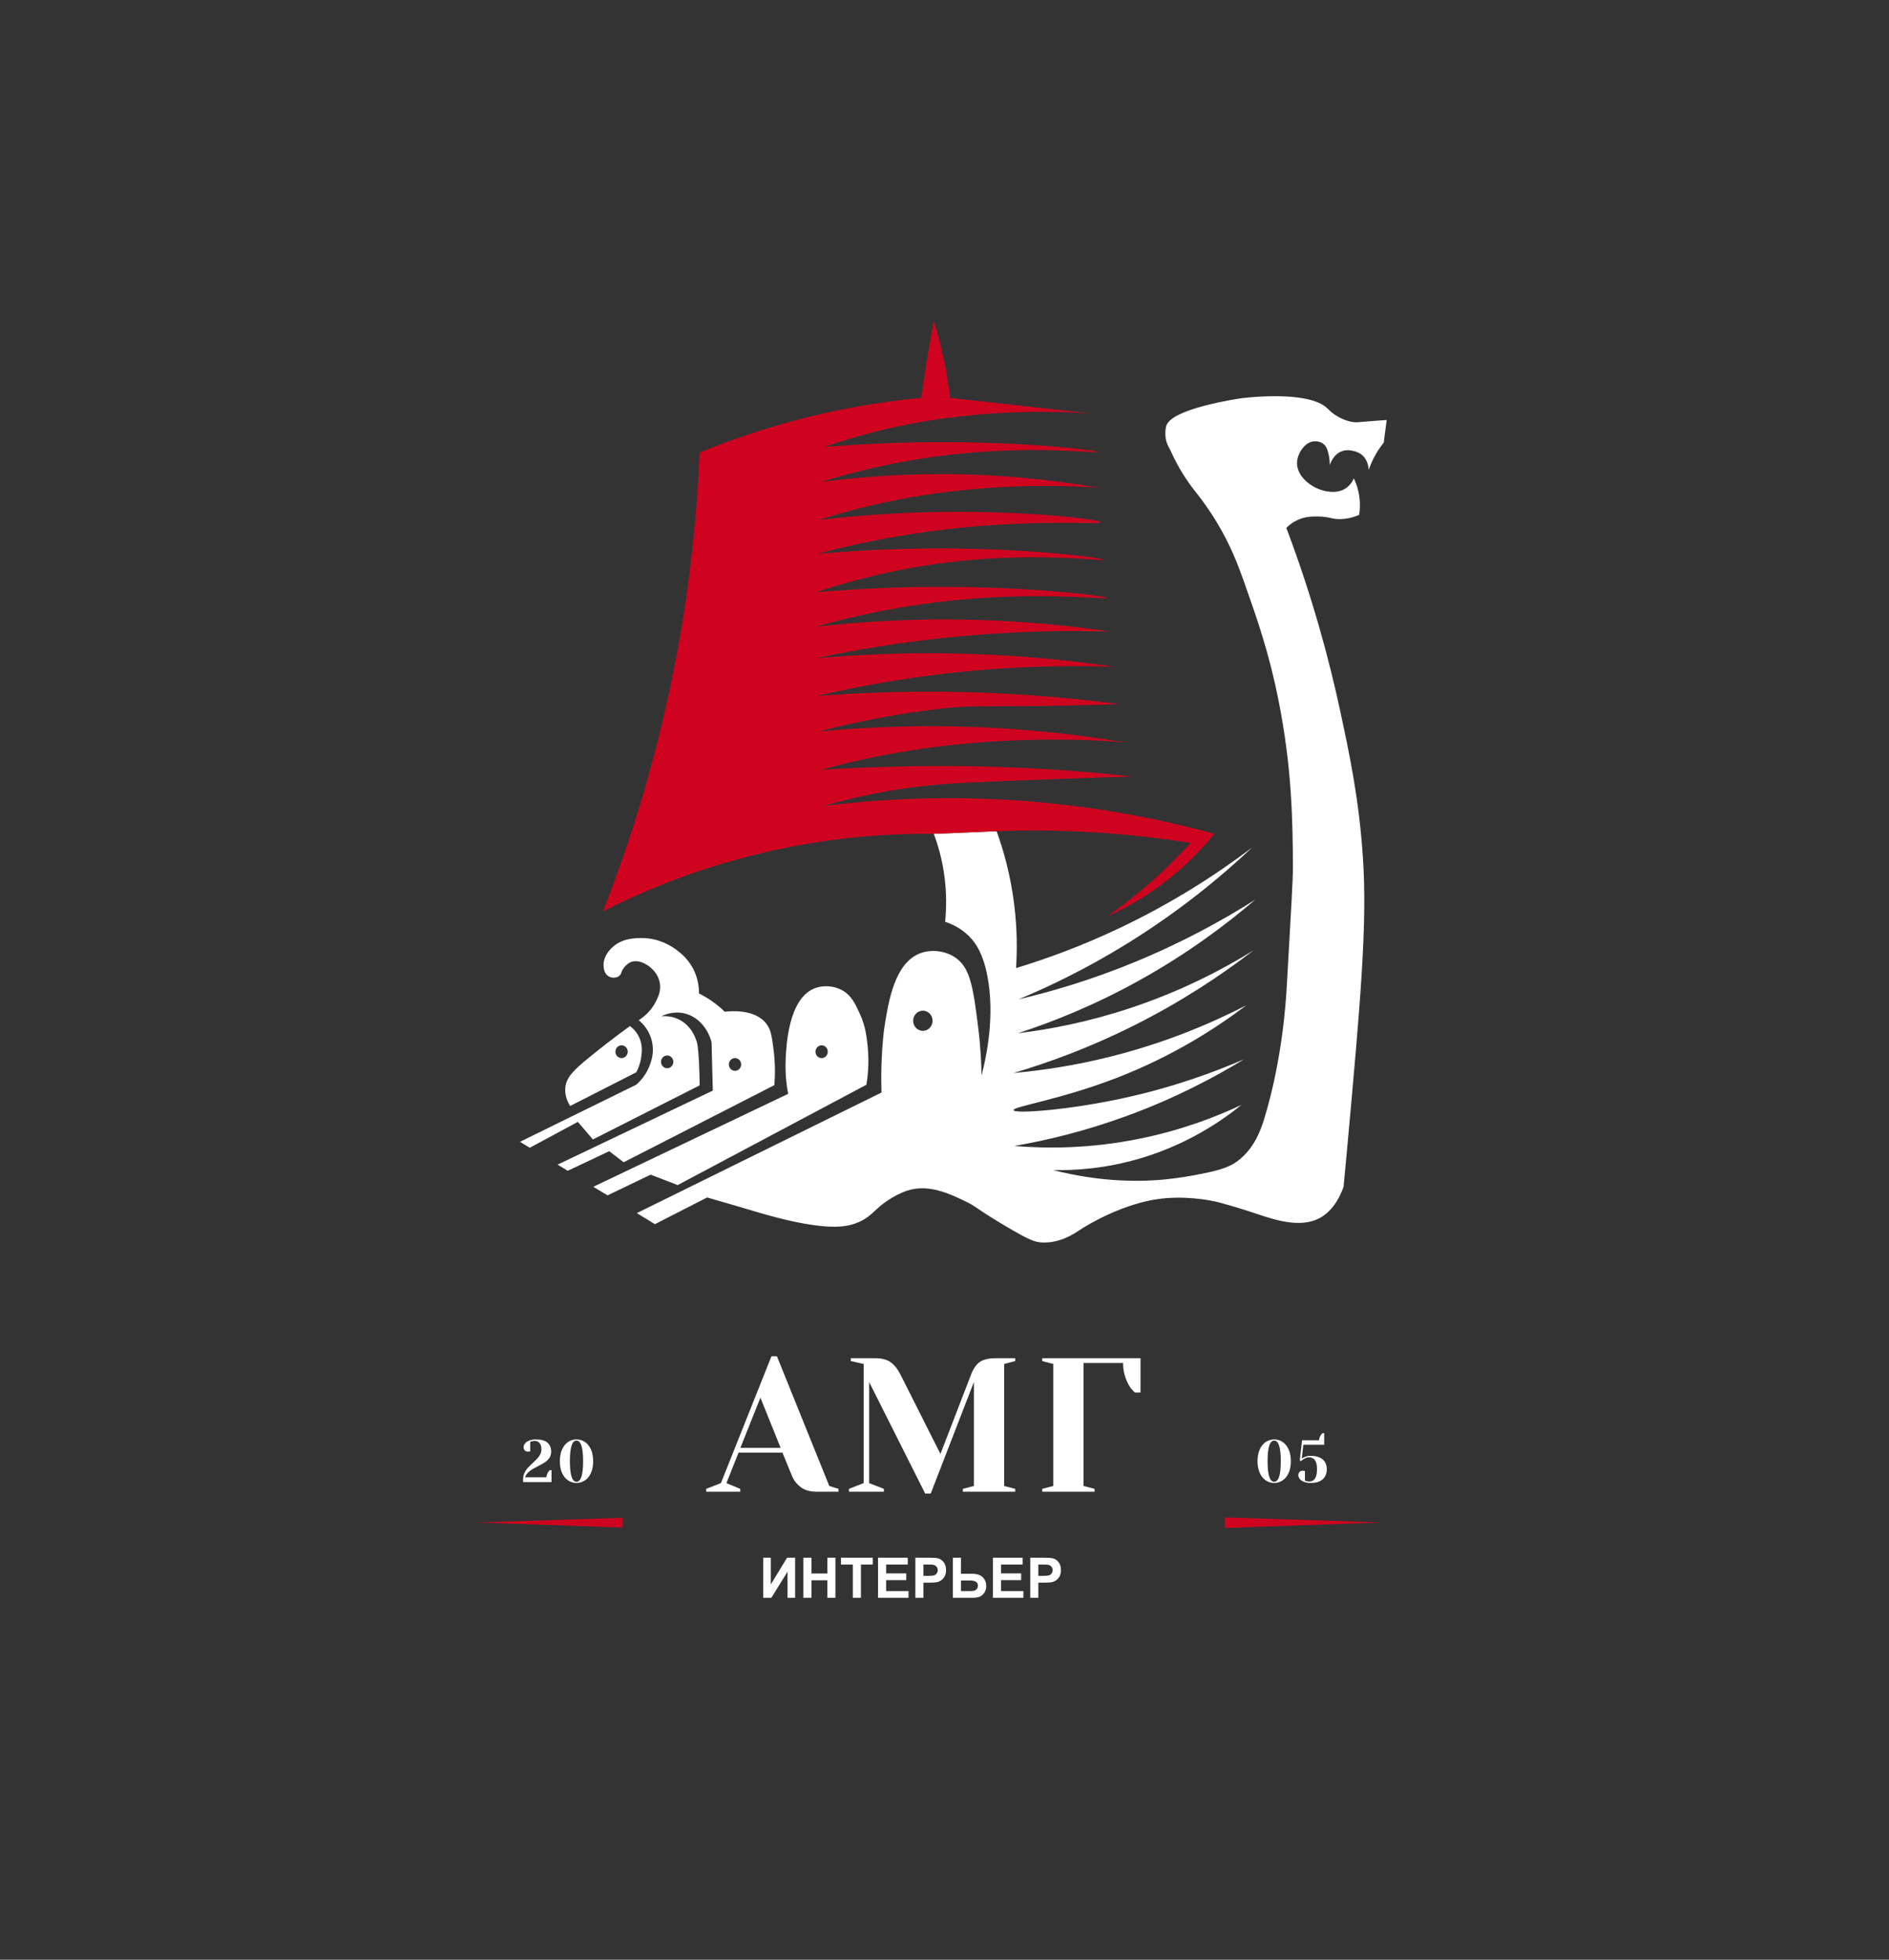 <?xml version="1.0" encoding="UTF-8"?> <svg xmlns="http://www.w3.org/2000/svg" width="135" height="140" viewBox="0 0 135 140" fill="none"><rect x="0" y="0" width="135" height="140" fill="#333333" stroke="none"/><mask id="mask0_2420_949" style="mask-type:luminance" maskUnits="userSpaceOnUse" x="0" y="0" width="135" height="140"><path d="M0 3.05176e-05H134.763V139.827H0V3.05176e-05Z" fill="white"></path></mask><g mask="url(#mask0_2420_949)"><path d="M66.641 73.017C66.602 73.338 66.353 73.597 66.044 73.637C65.59 73.697 65.209 73.301 65.266 72.83C65.305 72.51 65.554 72.251 65.863 72.21C66.317 72.151 66.698 72.547 66.641 73.017ZM97.815 30.1C97.055 30.163 96.925 30.189 96.642 30.143C96.535 30.126 95.99 30.031 95.407 29.634C95.108 29.431 94.922 29.231 94.88 29.189C93.478 27.81 88.692 28.455 88.692 28.455C88.466 28.487 83.639 29.194 83.341 30.455C83.24 30.884 83.307 31.31 83.307 31.31C83.379 31.766 83.603 32.067 83.666 32.21C84.218 33.459 84.88 34.436 85.461 35.159C85.877 35.681 86.439 36.439 87.017 37.409C87.942 38.962 88.46 40.303 88.901 41.552C89.864 44.276 90.684 46.598 91.369 50.025C92.344 54.909 92.384 58.729 92.401 61.943C92.405 62.758 92.254 65.373 91.952 70.602C91.898 71.539 91.639 75.668 90.382 79.82C90.128 80.658 89.675 82.02 88.452 82.939C88.004 83.276 87.454 83.552 85.805 83.87C84.449 84.131 82.398 84.51 79.479 84.289C78.408 84.207 76.957 84.025 75.261 83.591C76.841 83.623 79.022 83.487 81.498 82.753C84.853 81.758 87.278 80.103 88.722 78.935C86.855 79.813 84.39 80.755 81.408 81.356C77.847 82.073 74.757 82.06 72.479 81.868C74.827 81.465 77.609 80.799 80.645 79.68C83.959 78.458 86.72 77.012 88.901 75.676C86.904 76.541 83.93 77.666 80.197 78.47C76.233 79.323 72.48 79.583 72.434 79.308C72.391 79.047 75.717 78.578 79.748 77.026C83.849 75.448 86.973 73.406 89.081 71.812C86.53 73.126 83.262 74.509 79.344 75.49C76.817 76.123 74.486 76.472 72.434 76.654C74.945 75.915 77.886 74.842 81.049 73.256C84.503 71.523 87.341 69.62 89.574 67.902C87.325 69.292 84.35 70.84 80.69 72.045C77.715 73.025 75.005 73.542 72.749 73.814C75.266 72.997 78.271 71.795 81.498 69.997C84.88 68.112 87.608 66.072 89.709 64.271C87.341 65.772 84.419 67.375 80.959 68.786C77.98 70.002 75.213 70.826 72.793 71.393C75.12 70.425 77.745 69.143 80.511 67.436C84.21 65.154 87.183 62.715 89.484 60.546C86.994 62.431 83.827 64.494 79.972 66.319C77.329 67.571 74.84 68.484 72.614 69.159C72.697 67.893 72.698 66.344 72.479 64.597C72.216 62.491 71.713 60.729 71.223 59.383C69.728 59.445 68.232 59.507 66.736 59.569C67.009 60.297 67.286 61.222 67.454 62.315C67.671 63.721 67.637 64.939 67.544 65.853C67.99 65.999 68.688 66.297 69.309 66.94C69.763 67.41 70.262 68.153 70.565 69.733C71.111 72.579 70.507 75.454 70.146 76.84C70.136 76.049 70.089 74.848 69.907 73.395C69.552 70.565 69.353 69.135 68.262 68.398C67.537 67.909 66.523 67.797 65.719 68.119C63.942 68.831 63.503 71.535 63.237 73.178C63.058 74.281 63.012 75.611 62.997 76.033C62.969 76.86 62.98 77.553 62.997 78.051C57.169 80.921 51.342 83.792 45.514 86.663C45.944 86.927 46.374 87.191 46.804 87.455C48.049 86.818 49.294 86.182 50.539 85.546C51.956 85.952 53.068 86.281 53.724 86.477C54.891 86.825 58.494 87.909 60.459 87.574C60.639 87.544 60.986 87.482 61.402 87.295C62.096 86.982 62.44 86.561 62.882 86.178C62.882 86.178 63.765 85.413 64.834 85.061C66.353 84.559 67.862 85.281 69.006 85.829C69.843 86.229 69.639 86.272 71.833 87.574C73.549 88.593 73.957 88.734 74.458 88.761C75.741 88.831 76.78 88.126 77.082 87.923C78.049 87.276 80.394 86 82.743 85.662C84.555 85.402 86.358 85.703 87.11 85.898C87.238 85.932 87.69 86.054 88.246 86.219C89.096 86.472 89.682 86.674 89.869 86.736C91.12 87.151 92.884 87.736 94.255 87.048C94.606 86.872 95.465 86.346 96.02 84.785C96.079 84.179 96.164 83.282 96.262 82.198C97.237 71.498 97.718 66.051 97.406 61.319C97.127 57.083 96.46 53.969 95.791 50.845C95.012 47.205 93.817 42.716 91.93 37.712C92.073 37.567 92.304 37.365 92.625 37.2C93.216 36.895 93.767 36.893 94.195 36.897C95.033 36.904 95.171 37.111 95.856 37.083C96.404 37.061 96.847 36.907 97.134 36.781C97.182 36.476 97.216 36.056 97.157 35.562C97.084 34.955 96.9 34.481 96.753 34.173C96.68 34.342 96.536 34.611 96.259 34.825C95.728 35.237 95.099 35.142 94.846 35.105C93.847 34.955 92.7 34.108 92.692 33.103C92.688 32.566 93.009 32.133 93.051 32.079C93.175 31.918 93.407 31.615 93.814 31.543C93.904 31.527 94.294 31.472 94.599 31.729C94.821 31.916 94.881 32.169 94.958 32.498C95.031 32.807 95.034 33.071 95.026 33.242C95.054 33.152 95.297 32.422 95.945 32.218C96.287 32.111 96.614 32.19 96.731 32.218C96.864 32.25 97.124 32.313 97.359 32.521C97.776 32.889 97.81 33.445 97.815 33.576C97.926 33.25 98.087 32.862 98.323 32.451C98.512 32.122 98.71 31.846 98.892 31.621C98.962 31.083 99.031 30.545 99.101 30.007C98.793 30.026 98.35 30.055 97.815 30.1Z" fill="white"></path><path d="M58.719 74.678C58.962 74.678 59.158 74.882 59.158 75.134C59.158 75.385 58.962 75.59 58.719 75.59C58.477 75.59 58.28 75.385 58.28 75.134C58.28 74.882 58.477 74.678 58.719 74.678ZM48.43 84.662C52.926 82.272 57.423 79.882 61.92 77.493C62.107 76.353 62.074 75.407 62.01 74.761C61.943 74.094 61.857 73.308 61.441 72.403C61.132 71.728 60.846 71.106 60.185 70.742C59.592 70.415 58.796 70.352 58.151 70.633C56.325 71.429 56.186 74.773 56.147 75.723C56.105 76.741 56.219 77.582 56.326 78.144C51.684 80.358 47.042 82.571 42.4 84.784C42.741 84.988 43.081 85.191 43.421 85.395C44.447 84.902 45.474 84.41 46.5 83.917C47.143 84.165 47.786 84.413 48.43 84.662Z" fill="white"></path><path d="M44.422 74.677C44.664 74.677 44.861 74.882 44.861 75.133C44.861 75.385 44.664 75.589 44.422 75.589C44.179 75.589 43.982 75.385 43.982 75.133C43.982 74.882 44.179 74.677 44.422 74.677ZM45.468 76.607C45.607 76.35 45.765 75.977 45.828 75.506C45.869 75.192 45.934 74.707 45.708 74.171C45.517 73.719 45.209 73.443 45.02 73.302C43.841 74.152 42.85 74.933 42.059 75.583C41.017 76.44 40.461 76.956 40.398 77.725C40.355 78.262 40.565 78.72 40.742 79.013C42.318 78.211 43.893 77.409 45.468 76.607Z" fill="white"></path><path d="M47.682 75.403C47.925 75.403 48.121 75.607 48.121 75.859C48.121 76.11 47.925 76.314 47.682 76.314C47.439 76.314 47.243 76.11 47.243 75.859C47.243 75.607 47.439 75.403 47.682 75.403ZM52.528 75.589C52.77 75.589 52.967 75.793 52.967 76.045C52.967 76.296 52.77 76.501 52.528 76.501C52.285 76.501 52.088 76.296 52.088 76.045C52.088 75.793 52.285 75.589 52.528 75.589ZM44.571 83.032C48.16 81.196 51.75 79.359 55.339 77.523C55.391 76.91 55.42 76.015 55.279 74.947C55.162 74.05 55.096 73.591 54.801 73.178C53.992 72.047 52.148 72.236 51.795 72.278C51.555 72.044 51.257 71.785 50.897 71.533C50.56 71.296 50.239 71.115 49.955 70.975C49.958 70.646 49.921 70.117 49.686 69.531C49.309 68.591 48.654 68.089 48.34 67.855C47.917 67.54 47.083 67.041 45.962 67.017C45.511 67.008 44.415 66.985 43.674 67.762C43.549 67.893 43.113 68.35 43.135 68.973C43.141 69.124 43.155 69.509 43.449 69.718C43.696 69.892 44.052 69.882 44.257 69.718C44.428 69.58 44.371 69.435 44.571 69.159C44.599 69.12 44.791 68.861 45.065 68.74C45.546 68.527 46.074 68.835 46.231 68.926C46.292 68.962 47.096 69.447 47.173 70.369C47.213 70.837 47.047 71.187 46.904 71.487C46.556 72.219 46.008 72.654 45.648 72.883C45.807 73.011 46.032 73.221 46.231 73.535C46.376 73.763 46.568 74.141 46.635 74.637C46.722 75.28 46.552 75.777 46.456 76.049C46.193 76.79 45.735 77.259 45.468 77.492L37.164 81.57C37.396 81.712 37.628 81.854 37.859 81.996C39.005 81.379 40.15 80.763 41.296 80.146C41.655 80.565 42.014 80.984 42.373 81.403C44.915 80.115 47.458 78.827 50 77.539C49.999 77.14 49.99 76.581 49.955 75.909C49.895 74.765 49.836 74.527 49.768 74.335C49.669 74.061 49.409 73.364 48.699 72.93C48.107 72.568 47.517 72.582 47.263 72.604C47.5 72.488 48.156 72.207 48.938 72.402C49.858 72.632 50.588 73.431 50.853 74.466C50.883 75.614 50.912 76.763 50.942 77.911C47.244 79.674 43.547 81.438 39.849 83.201L40.574 83.641L43.539 82.241C43.883 82.504 44.227 82.768 44.571 83.032Z" fill="white"></path><path d="M71.222 59.382C73.18 59.31 75.296 59.312 77.549 59.429C80.28 59.57 82.802 59.858 85.086 60.22C84.269 61.12 83.314 62.079 82.212 63.049C81.134 63.997 80.089 64.802 79.119 65.481C80.248 64.975 81.623 64.236 83.067 63.153C84.71 61.921 85.929 60.628 86.791 59.569C84.067 58.824 81.036 58.167 77.728 57.706C70.47 56.696 64.05 56.935 58.901 57.567C62.648 56.499 65.73 56.124 67.902 55.984C70.786 55.798 80.503 55.472 80.872 55.483C81.04 55.488 75.151 54.752 67.947 54.727C64.065 54.714 60.862 54.859 58.686 54.992C60.822 54.407 63.998 53.664 67.902 53.237C75.155 52.444 80.629 53.073 80.45 53.043C76.751 52.421 72.49 51.958 67.767 51.887C64.429 51.837 61.335 51.991 58.525 52.26C61.157 51.572 64.212 50.955 67.633 50.584C69.803 50.348 71.829 50.542 78.491 50.351C79.132 50.333 79.659 50.316 80.005 50.305C76.241 49.811 72.051 49.469 67.498 49.42C64.263 49.385 61.22 49.503 58.395 49.719C61.173 49.069 64.278 48.496 67.674 48.109C72.097 47.605 76.13 47.515 79.657 47.638C76.079 47.111 72.031 46.731 67.588 46.673C64.257 46.63 61.157 46.773 58.324 47.026C61.191 46.414 64.376 45.884 67.843 45.533C72.054 45.106 75.92 45.021 79.354 45.123C75.984 44.626 72.123 44.272 67.857 44.252C64.382 44.237 61.186 44.446 58.32 44.772C60.39 44.182 63.477 43.429 67.279 42.986C74.054 42.196 79.097 42.859 79.104 42.722C79.112 42.583 73.948 41.923 67.229 41.925C63.494 41.925 60.415 42.13 58.327 42.313C60.45 41.601 63.62 40.699 67.543 40.202C73.989 39.386 78.858 40.121 78.866 39.995C78.874 39.865 73.664 39.156 66.825 39.178C63.298 39.19 60.387 39.392 58.403 39.573C60.492 39.014 63.63 38.287 67.498 37.828C73.998 37.057 78.663 37.508 78.67 37.316C78.678 37.115 73.581 36.493 67.363 36.571C63.647 36.617 60.587 36.901 58.517 37.145C60.496 36.515 63.448 35.708 67.094 35.221C73.691 34.34 78.723 34.881 78.536 34.848C75.272 34.28 71.419 33.861 67.094 33.871C64.023 33.878 61.21 34.1 58.704 34.429C60.601 33.837 63.41 33.082 66.87 32.614C73.483 31.72 78.448 32.42 78.455 32.298C78.461 32.176 73.372 31.541 66.601 31.59C63.39 31.613 60.734 31.783 58.912 31.933C60.643 31.333 63.207 30.562 66.376 30.053C73.075 28.979 78.541 29.603 78.401 29.588L67.902 28.424C67.824 27.773 67.722 27.088 67.588 26.376C67.351 25.112 67.054 23.961 66.735 22.931C66.528 24.016 66.333 25.133 66.152 26.282C66.038 27.007 65.934 27.721 65.838 28.424C62.888 28.701 59.466 29.261 55.743 30.333C53.646 30.936 51.729 31.623 49.999 32.334C49.827 36.504 49.373 41.241 48.429 46.394C47.079 53.761 45.08 60.049 43.09 65.109C45.657 63.808 48.828 62.468 52.557 61.431C58.096 59.89 63.007 59.532 66.735 59.569C68.231 59.507 69.727 59.444 71.222 59.382Z" fill="#CF031F"></path><path d="M52.913 103.434H55.788L54.344 99.851L52.913 103.434ZM50.471 106.363L51.521 105.954L55.132 96.895H55.526L59.267 106.159L59.924 106.363V106.567H58.348C57.893 106.567 57.521 106.461 57.232 106.247C56.943 106.034 56.729 105.755 56.589 105.409L55.919 103.775H52.781L51.915 105.954L52.9 106.363V106.567H50.471V106.363Z" fill="white"></path><path d="M62.116 98.734V105.954L63.166 106.363V106.567H60.672V106.363L61.722 105.954V97.44L60.803 97.235V97.031H62.576C63.031 97.031 63.392 97.129 63.659 97.324C63.926 97.519 64.155 97.808 64.348 98.189L67.21 103.87L69.403 98.189C69.552 97.789 69.753 97.497 70.007 97.31C70.26 97.124 70.65 97.031 71.175 97.031H72.554V97.235L71.766 97.44V106.158L72.554 106.363V106.567H68.812V106.363L69.6 106.158V98.734L66.514 106.703H66.121L62.116 98.734Z" fill="white"></path><path d="M74.484 106.363L75.272 106.159V97.44L74.484 97.236V97.031H81.508V99.484H81.115C80.948 99.347 80.804 99.175 80.681 98.966C80.401 98.476 80.261 97.944 80.261 97.372H77.438V106.159L78.226 106.363V106.567H74.484V106.363Z" fill="white"></path></g><path d="M54.547 111.284H55.088V113.19L56.248 111.284H56.824V114.147H56.283V112.278L55.125 114.147H54.547V111.284ZM57.416 114.147V111.284H57.994V112.411H59.127V111.284H59.705V114.147H59.127V112.896H57.994V114.147H57.416ZM60.949 114.147V111.769H60.1V111.284H62.375V111.769H61.527V114.147H60.949ZM62.75 114.147V111.284H64.873V111.769H63.328V112.403H64.766V112.886H63.328V113.665H64.928V114.147H62.75ZM65.418 114.147V111.284H66.346C66.697 111.284 66.926 111.299 67.033 111.327C67.197 111.37 67.335 111.464 67.445 111.608C67.556 111.752 67.611 111.937 67.611 112.165C67.611 112.341 67.579 112.489 67.516 112.608C67.452 112.728 67.37 112.823 67.272 112.892C67.174 112.959 67.074 113.004 66.973 113.026C66.835 113.054 66.635 113.067 66.373 113.067H65.996V114.147H65.418ZM65.996 111.769V112.581H66.312C66.54 112.581 66.693 112.566 66.769 112.536C66.846 112.506 66.906 112.459 66.949 112.396C66.993 112.332 67.016 112.257 67.016 112.173C67.016 112.069 66.985 111.983 66.924 111.915C66.863 111.847 66.785 111.805 66.691 111.788C66.622 111.775 66.484 111.769 66.275 111.769H65.996ZM68.098 111.284H68.676V112.429H69.449C69.814 112.429 70.078 112.514 70.24 112.685C70.404 112.855 70.486 113.06 70.486 113.298C70.486 113.493 70.437 113.659 70.338 113.796C70.239 113.933 70.126 114.026 69.998 114.075C69.872 114.123 69.689 114.147 69.449 114.147H68.098V111.284ZM68.676 113.667H69.238C69.421 113.667 69.547 113.659 69.617 113.642C69.688 113.623 69.75 113.583 69.805 113.521C69.861 113.458 69.889 113.381 69.889 113.29C69.889 113.159 69.841 113.062 69.746 113.001C69.652 112.94 69.492 112.909 69.264 112.909H68.676V113.667ZM70.961 114.147V111.284H73.084V111.769H71.539V112.403H72.977V112.886H71.539V113.665H73.139V114.147H70.961ZM73.629 114.147V111.284H74.557C74.908 111.284 75.137 111.299 75.244 111.327C75.408 111.37 75.546 111.464 75.656 111.608C75.767 111.752 75.822 111.937 75.822 112.165C75.822 112.341 75.79 112.489 75.727 112.608C75.663 112.728 75.581 112.823 75.482 112.892C75.385 112.959 75.285 113.004 75.184 113.026C75.046 113.054 74.846 113.067 74.584 113.067H74.207V114.147H73.629ZM74.207 111.769V112.581H74.523C74.751 112.581 74.904 112.566 74.981 112.536C75.057 112.506 75.117 112.459 75.16 112.396C75.204 112.332 75.227 112.257 75.227 112.173C75.227 112.069 75.196 111.983 75.135 111.915C75.074 111.847 74.996 111.805 74.902 111.788C74.833 111.775 74.695 111.769 74.486 111.769H74.207Z" fill="white"></path><mask id="mask1_2420_949" style="mask-type:luminance" maskUnits="userSpaceOnUse" x="0" y="0" width="135" height="140"><path d="M0 3.05176e-05H134.763V139.827H0V3.05176e-05Z" fill="white"></path></mask><g mask="url(#mask1_2420_949)"><path d="M37.383 105.687C37.383 105.519 37.415 105.366 37.479 105.229C37.544 105.091 37.622 104.971 37.715 104.869C37.808 104.766 37.93 104.646 38.081 104.507C38.221 104.379 38.33 104.272 38.409 104.185C38.489 104.098 38.556 104 38.611 103.891C38.665 103.782 38.693 103.663 38.693 103.535C38.693 103.348 38.649 103.201 38.561 103.096C38.474 102.991 38.36 102.939 38.221 102.939C38.141 102.939 38.06 102.95 37.978 102.973L37.892 103.003V103.684L37.839 103.697C37.795 103.703 37.758 103.706 37.728 103.706C37.635 103.706 37.56 103.676 37.504 103.618C37.448 103.56 37.42 103.483 37.42 103.386C37.42 103.295 37.453 103.207 37.52 103.122C37.587 103.037 37.687 102.967 37.82 102.913C37.953 102.859 38.114 102.832 38.303 102.832C38.672 102.832 38.946 102.909 39.124 103.062C39.302 103.216 39.391 103.43 39.391 103.706C39.391 103.879 39.348 104.028 39.261 104.153C39.175 104.278 39.07 104.382 38.945 104.464C38.821 104.546 38.654 104.64 38.446 104.745C38.271 104.833 38.129 104.911 38.021 104.977C37.913 105.044 37.813 105.124 37.721 105.218C37.63 105.312 37.565 105.418 37.526 105.538H39.046C39.065 105.384 39.112 105.256 39.185 105.154C39.215 105.106 39.251 105.063 39.292 105.026H39.415V105.878H37.383V105.687Z" fill="white"></path><path d="M41.673 104.387C41.673 103.407 41.515 102.917 41.2 102.917C40.886 102.917 40.728 103.407 40.728 104.387C40.728 105.367 40.886 105.857 41.2 105.857C41.515 105.857 41.673 105.367 41.673 104.387ZM40.597 105.759C40.416 105.637 40.273 105.459 40.168 105.225C40.062 104.99 40.01 104.711 40.01 104.387C40.01 104.064 40.062 103.784 40.168 103.55C40.273 103.316 40.416 103.138 40.597 103.015C40.778 102.893 40.979 102.832 41.2 102.832C41.422 102.832 41.623 102.893 41.804 103.015C41.985 103.138 42.128 103.316 42.233 103.55C42.339 103.784 42.391 104.064 42.391 104.387C42.391 104.711 42.339 104.99 42.233 105.225C42.128 105.459 41.985 105.637 41.804 105.759C41.623 105.881 41.422 105.942 41.2 105.942C40.979 105.942 40.778 105.881 40.597 105.759Z" fill="white"></path><path d="M91.534 104.387C91.534 103.407 91.377 102.917 91.062 102.917C90.747 102.917 90.59 103.407 90.59 104.387C90.59 105.367 90.747 105.857 91.062 105.857C91.377 105.857 91.534 105.367 91.534 104.387ZM90.458 105.759C90.278 105.637 90.135 105.459 90.029 105.225C89.924 104.99 89.871 104.711 89.871 104.387C89.871 104.064 89.924 103.784 90.029 103.55C90.135 103.316 90.278 103.138 90.458 103.015C90.639 102.893 90.84 102.832 91.062 102.832C91.284 102.832 91.485 102.893 91.665 103.015C91.846 103.138 91.989 103.316 92.094 103.55C92.2 103.784 92.253 104.064 92.253 104.387C92.253 104.711 92.2 104.99 92.094 105.225C91.989 105.459 91.846 105.637 91.665 105.759C91.485 105.881 91.284 105.942 91.062 105.942C90.84 105.942 90.639 105.881 90.458 105.759Z" fill="white"></path><path d="M93.188 105.861C93.055 105.807 92.955 105.738 92.888 105.653C92.821 105.567 92.787 105.479 92.787 105.388C92.787 105.292 92.815 105.215 92.871 105.156C92.927 105.098 93.002 105.069 93.095 105.069C93.117 105.069 93.139 105.071 93.161 105.075C93.183 105.08 93.198 105.082 93.206 105.082L93.259 105.09V105.772C93.262 105.772 93.291 105.783 93.346 105.806C93.417 105.826 93.498 105.836 93.588 105.836C93.752 105.836 93.882 105.766 93.978 105.625C94.074 105.484 94.122 105.263 94.122 104.962C94.122 104.664 94.072 104.448 93.974 104.313C93.875 104.178 93.733 104.11 93.547 104.11C93.476 104.11 93.409 104.123 93.346 104.149C93.283 104.174 93.216 104.208 93.144 104.251C93.087 104.288 93.029 104.333 92.972 104.387L92.89 104.323L93.054 102.896H94.265C94.284 102.743 94.331 102.615 94.405 102.513C94.435 102.464 94.471 102.422 94.512 102.385H94.635V103.216H93.144L93.034 104.196C93.072 104.167 93.128 104.136 93.202 104.102C93.355 104.036 93.498 104.004 93.629 104.004C94.029 104.004 94.327 104.088 94.524 104.257C94.721 104.426 94.82 104.661 94.82 104.962C94.82 105.269 94.722 105.509 94.528 105.682C94.334 105.856 94.048 105.942 93.67 105.942C93.481 105.942 93.32 105.915 93.188 105.861Z" fill="white"></path><path d="M44.5 108.429C41.041 108.541 37.582 108.654 34.123 108.767C37.582 108.888 41.041 109.01 44.5 109.131V108.429Z" fill="#CF031F"></path><path d="M87.535 108.402C91.257 108.524 94.978 108.645 98.699 108.766C94.978 108.897 91.257 109.028 87.535 109.158V108.402Z" fill="#CF031F"></path></g></svg> 